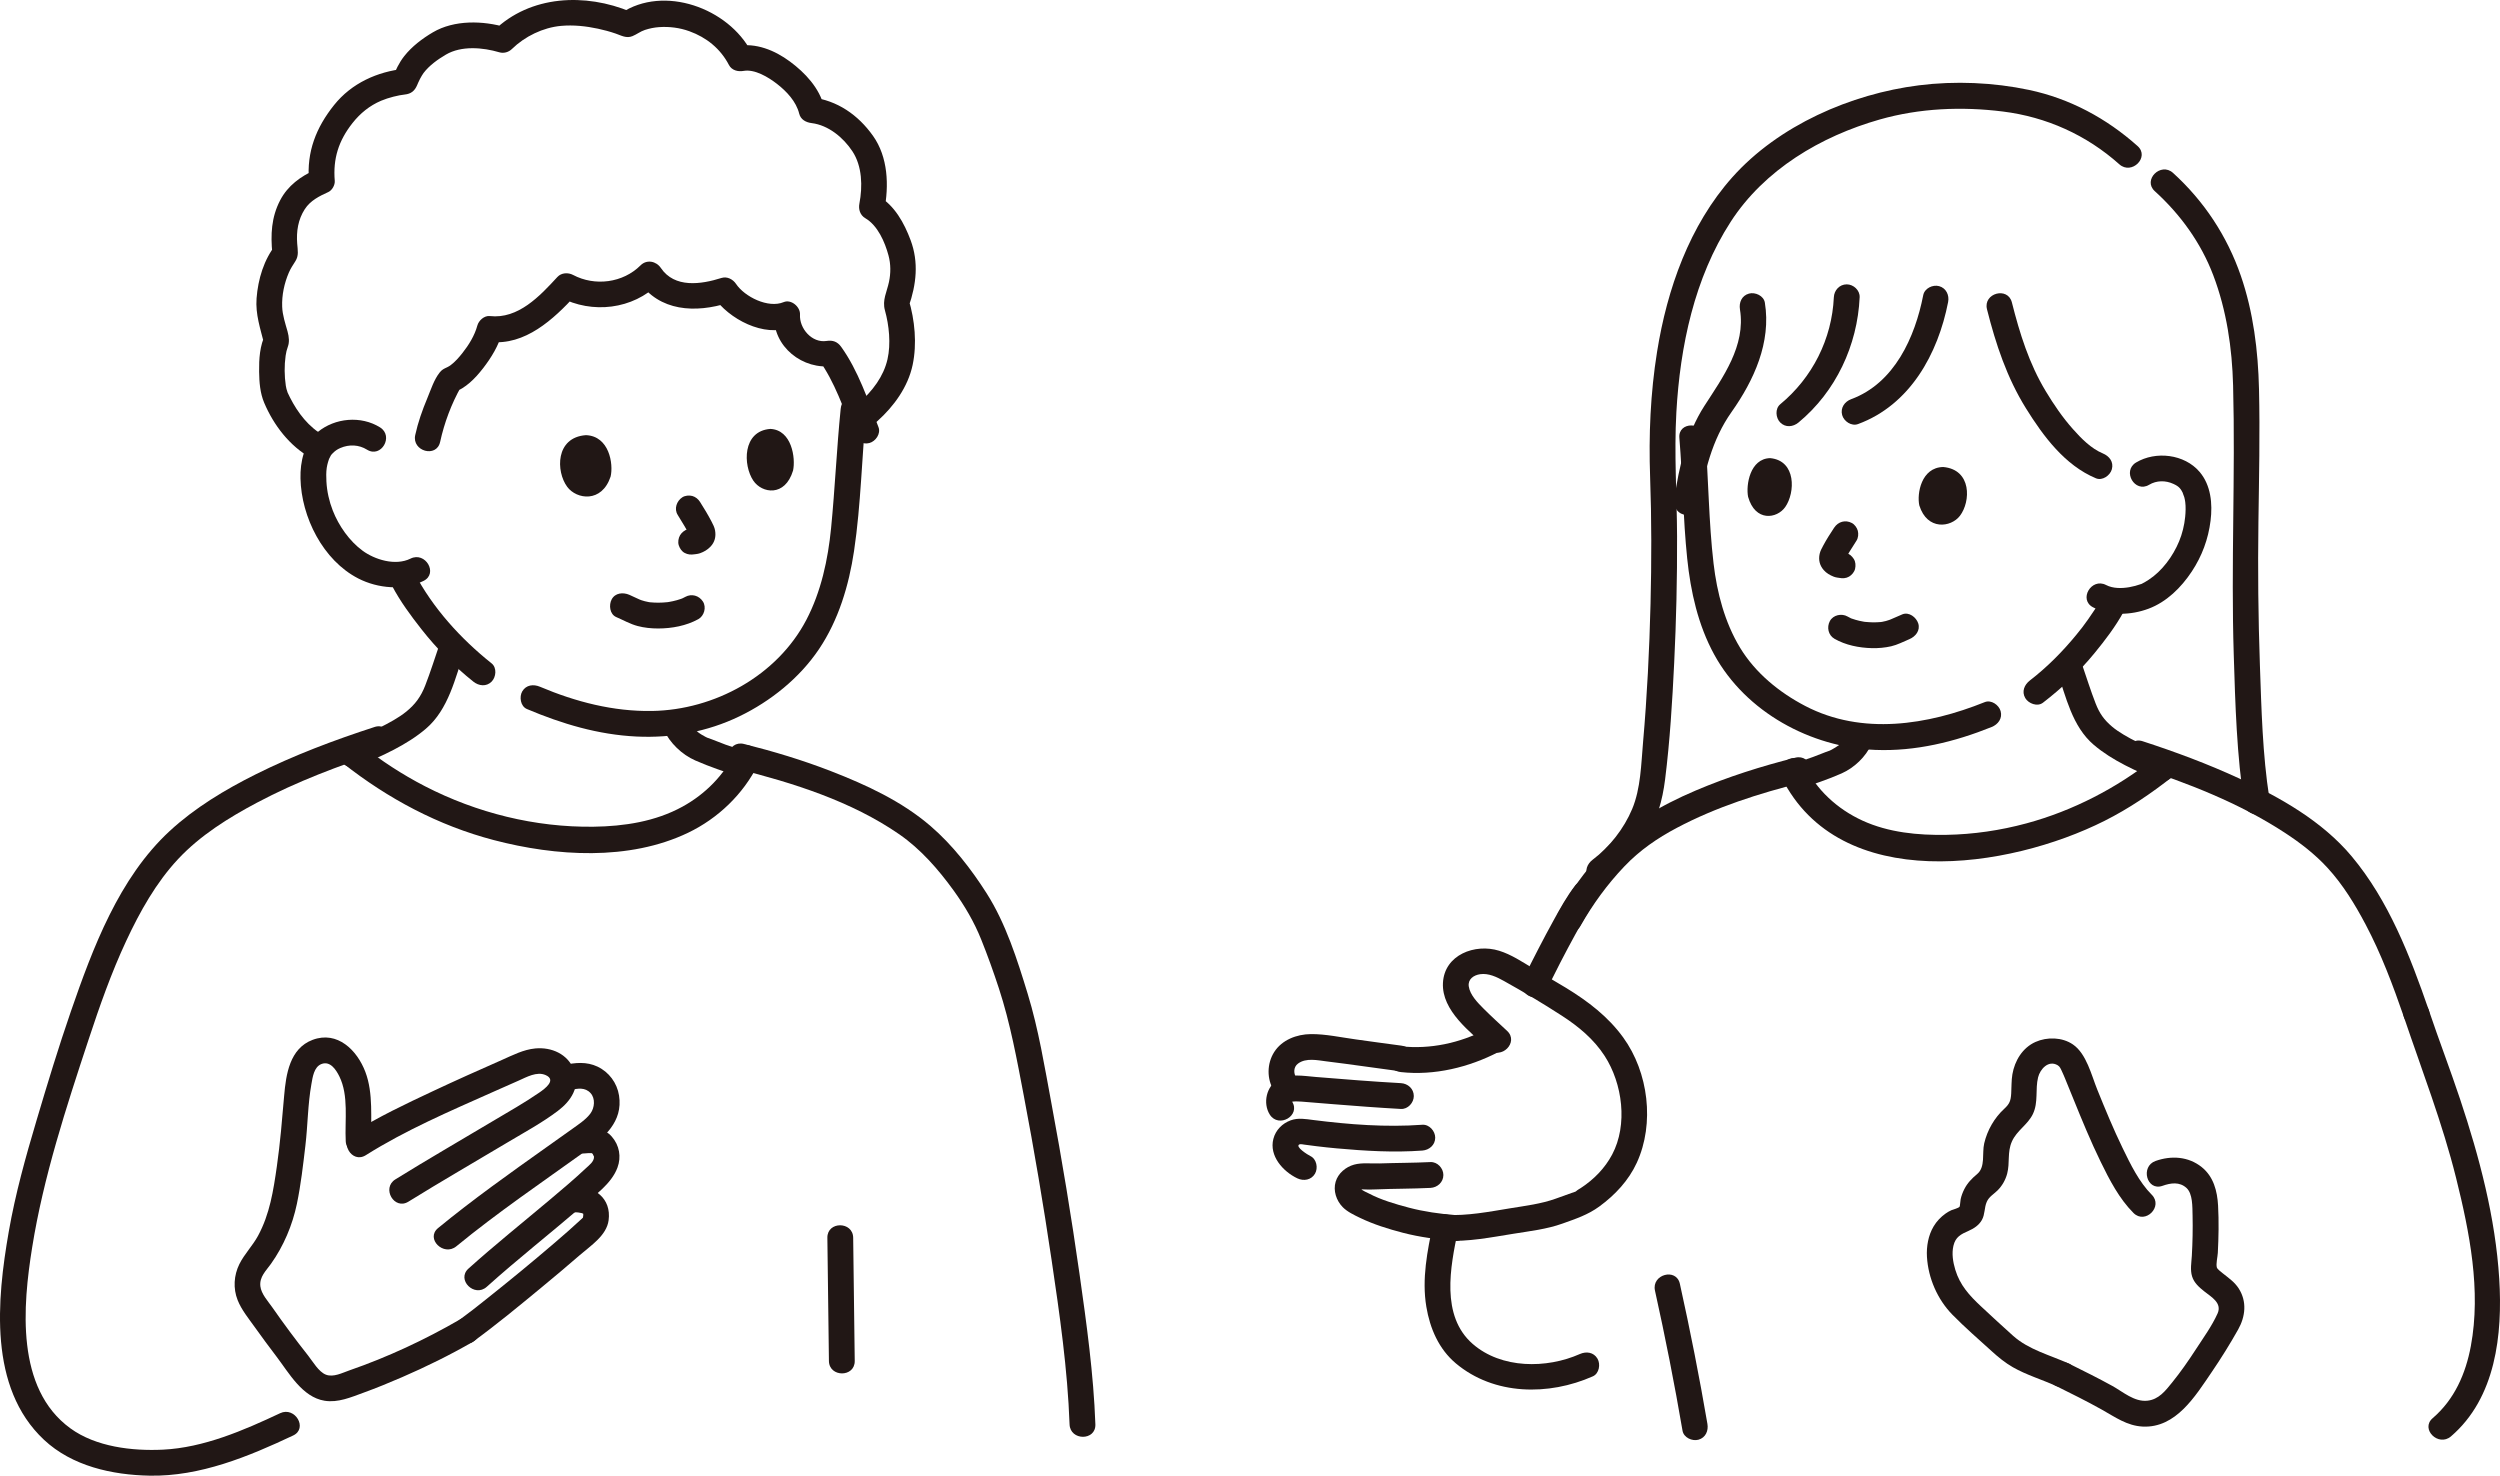 <?xml version="1.0" encoding="UTF-8"?><svg id="b" xmlns="http://www.w3.org/2000/svg" width="387.397" height="228.672" viewBox="0 0 387.397 228.672"><defs><style>.e{fill:none;}.f{fill:#211715;}</style></defs><g id="c"><g id="d"><path class="e" d="M334.732,31.228c5.204,5.154,7.637,10.92,9.12,17.907.744,3.517.958,7.131.595,10.698-.393,3.841-1.007,12.891-4.039,17.629"/><path class="e" d="M328.246,26.046c-8.773-6.692-17.056-8.527-25.403-8.402-13.226.199-24.023,4.929-31.432,13.063-4.278,4.696-7.477,11.626-8.826,17.854-1.268,5.852-1.584,14.754-.323,22.193"/><path class="f" d="M318.769,104.01c1.37,3.979,2.334,8.558,5.674,11.405,2.905,2.476,6.633,4.092,10.123,5.562.996.419,2.2-.451,2.46-1.397.317-1.155-.397-2.039-1.397-2.46-1.506-.634-2.983-1.386-4.44-2.124-1.356-.687-2.885-1.531-3.917-2.409-1.235-1.05-1.938-2.041-2.54-3.588-.773-1.989-1.411-4.035-2.106-6.052-.352-1.021-1.372-1.696-2.46-1.397-.993.273-1.75,1.434-1.397,2.46h0Z"/><path class="f" d="M278.779,122.267c2.214-.742,4.462-1.471,6.597-2.422,1.968-.876,3.725-2.556,4.629-4.517.437-.948.301-2.198-.718-2.736-.881-.465-2.269-.297-2.736.718-.191.415-.42.796-.675,1.174-.157.232.026.048.035-.04-.006.059-.158.189-.198.234-.152.174-.313.34-.48.5-.115.11-.36.413-.522.458.114-.031.248-.178.036-.034-.106.072-.21.146-.318.215-.193.124-.391.24-.594.346-.09.047-.181.09-.272.136-.338.172.223-.071-.006.006-.879.295-1.733.677-2.607.991-1.073.386-2.153.752-3.235,1.114-.99.332-1.742,1.393-1.397,2.46.319.985,1.398,1.753,2.46,1.397h0Z"/><path class="f" d="M284.265,98.983c1.734.994,3.808,1.402,5.789,1.453.997.026,2.015-.066,2.987-.286.493-.112.957-.29,1.422-.486.294-.124.586-.251.877-.382.109-.049.217-.098.326-.147.034-.015.578-.242.182-.08.965-.393,1.757-1.348,1.397-2.46-.301-.931-1.423-1.82-2.46-1.397-.574.234-1.139.487-1.705.739-.038.017-.379.158-.157.07.22-.087-.108.038-.147.052-.177.065-.356.121-.538.17-.197.053-.396.096-.596.132-.087.016-.195.015-.277.045.112-.041.377-.041.105-.019-.421.034-.84.058-1.263.052-.409-.006-.812-.047-1.219-.076-.29-.021.363.06.078.013-.1-.017-.2-.031-.3-.048-.222-.038-.442-.082-.661-.133-.374-.087-.744-.193-1.106-.322-.071-.025-.447-.115-.143-.047.258.057.011.006-.065-.032-.171-.084-.339-.169-.505-.264-.908-.52-2.229-.243-2.736.718-.503.952-.252,2.181.718,2.736h0Z"/><path class="f" d="M297.417,78.329c-.402-1.825.291-5.891,3.693-5.963,4.455.393,4.286,5.364,2.595,7.568-1.385,1.805-5.063,2.301-6.287-1.606Z"/><path class="f" d="M270.884,76.988c-.36-1.829.293-5.91,3.409-5.997,4.079.374,3.902,5.361,2.343,7.579-1.277,1.817-4.647,2.33-5.752-1.583Z"/><path class="f" d="M284.224,81.759c-.605.915-1.202,1.847-1.718,2.816-.211.397-.439.806-.536,1.248-.206.936-.001,1.793.633,2.517.425.485.96.787,1.548,1.021.382.152.798.174,1.202.228l-.532-.071c.06.008.119.018.178.029.534.104,1.059.08,1.541-.202.415-.243.811-.718.919-1.195.117-.512.091-1.087-.202-1.541-.27-.419-.688-.82-1.195-.919-.266-.052-.536-.078-.804-.113l.532.071c-.199-.027-.39-.067-.576-.144l.478.202c-.126-.058-.241-.128-.353-.211l.405.313c-.13-.105-.252-.219-.355-.351l.313.405c-.025-.037-.045-.076-.06-.117l.202.478c-.015-.041-.025-.083-.03-.127l.071.532c-.005-.07-.004-.132.003-.202l-.071.532c.02-.122.055-.236.099-.351l-.202.478c.258-.607.634-1.182.977-1.744.321-.526.649-1.047.988-1.561.277-.419.332-1.068.202-1.541-.128-.464-.486-.967-.919-1.195-1.003-.53-2.12-.216-2.736.718h0Z"/><path class="f" d="M316.572,108.893c2.949-2.27,5.626-4.799,7.987-7.679,1.64-2,3.257-4.118,4.503-6.393.519-.947.233-2.181-.718-2.736-.915-.535-2.216-.233-2.736.718-.598,1.092-1.307,2.124-2.018,3.145-.662.951-1.13,1.548-1.86,2.439-2.125,2.592-4.541,5.024-7.178,7.054-.854.658-1.312,1.72-.718,2.736.492.841,1.875,1.381,2.736.718h0Z"/><path class="f" d="M307.557,108.8c-8.844,3.556-19.005,5.185-27.812.601-4.022-2.094-7.737-5.12-10.103-9.027-2.38-3.931-3.578-8.518-4.11-13.053-.758-6.453-.763-13-1.3-19.476-.211-2.547-4.213-2.57-4,0,.515,6.213.573,12.474,1.212,18.674.533,5.17,1.682,10.336,4.199,14.928,4.886,8.914,14.967,14.358,24.958,14.758,6.217.249,12.284-1.242,18.019-3.548,1.001-.403,1.706-1.334,1.397-2.46-.261-.951-1.452-1.802-2.46-1.397h0Z"/><path class="f" d="M333.022,75.122c1.154-.691,2.539-.7,3.759-.142.923.422,1.138.744,1.561,1.587-.301-.6.089.314.127.46.067.253.121.515.153.771.093.753.063,1.542-.01,2.296-.124,1.279-.447,2.601-.938,3.789-.953,2.306-2.637,4.607-4.736,5.97-.321.208-.65.405-.991.579-.46.235.395-.129-.179.074-.591.209-1.2.379-1.818.484-1.172.199-2.518.223-3.597-.338-2.281-1.185-4.306,2.265-2.019,3.454,2.614,1.358,5.869,1.236,8.589.223,2.816-1.049,5.071-3.288,6.704-5.755,1.589-2.401,2.565-5.029,2.919-7.887.324-2.617.068-5.487-1.7-7.566-2.346-2.757-6.804-3.273-9.843-1.453-2.206,1.322-.197,4.781,2.019,3.454h0Z"/><path class="f" d="M307.901,47.924c1.372,5.429,3.082,10.596,6.052,15.37,2.676,4.301,6.024,8.82,10.837,10.824.998.415,2.2-.448,2.46-1.397.316-1.151-.395-2.043-1.397-2.46-1.824-.759-3.338-2.315-4.626-3.76-1.606-1.802-2.97-3.807-4.215-5.871-2.589-4.293-4.029-8.926-5.253-13.768-.63-2.494-4.489-1.437-3.857,1.063h0Z"/><path class="f" d="M298.022,45.736c-1.269,6.505-4.454,13.644-11.167,16.12-1.013.373-1.7,1.356-1.397,2.46.268.975,1.442,1.772,2.46,1.397,8.06-2.972,12.392-10.87,13.961-18.913.207-1.059-.3-2.159-1.397-2.46-.981-.27-2.252.331-2.46,1.397h0Z"/><path class="f" d="M284.17,46.064c-.298,6.47-3.32,12.459-8.305,16.579-.833.689-.713,2.116,0,2.828.824.824,1.993.69,2.828,0,5.79-4.786,9.133-11.944,9.477-19.408.05-1.08-.955-2-2-2-1.125,0-1.95.917-2,2h0Z"/><path class="f" d="M263.324,78.33c.713-5.096,1.973-10.209,4.981-14.467,3.488-4.937,6.18-10.809,5.174-16.971-.174-1.067-1.499-1.661-2.46-1.397-1.134.312-1.572,1.39-1.397,2.46.922,5.647-2.663,10.521-5.531,14.974-2.718,4.22-3.939,9.437-4.624,14.336-.149,1.068.26,2.148,1.397,2.46.936.257,2.31-.32,2.46-1.397h0Z"/><path class="f" d="M333.903,29.622c3.979,3.616,7.144,7.983,9.061,13.028,2.071,5.449,2.923,11.285,3.075,17.09.364,13.885-.334,27.761.098,41.65.241,7.763.459,15.675,1.662,23.36.167,1.068,1.504,1.66,2.46,1.397,1.139-.313,1.565-1.389,1.397-2.46-1.06-6.773-1.223-13.779-1.464-20.619-.259-7.375-.331-14.758-.23-22.137.095-6.885.249-13.747.091-20.634-.137-5.937-.875-11.95-2.823-17.584-2.123-6.141-5.69-11.549-10.498-15.918-1.901-1.728-4.738,1.093-2.828,2.828h0Z"/><path class="f" d="M248.826,136.663c2.509-1.884,4.58-4.141,6.22-6.821,1.737-2.84,2.565-5.784,2.976-9.066.75-5.99,1.115-12.044,1.408-18.07.318-6.526.472-13.06.446-19.594-.026-6.407-.469-12.816-.109-19.22.575-10.226,2.788-20.823,8.423-29.53,5.224-8.072,13.962-13.244,23.078-15.841,6.191-1.764,12.707-2.034,19.081-1.241,6.768.842,12.971,3.638,18.06,8.18,1.915,1.709,4.754-1.11,2.828-2.828-4.809-4.292-10.496-7.358-16.821-8.697-5.517-1.168-11.469-1.42-17.061-.714-10.528,1.328-21.75,6.206-28.915,14.246-6.645,7.457-10.099,17.304-11.661,27.035-1.034,6.445-1.31,12.959-1.077,19.477s.224,13.058.063,19.584c-.177,7.156-.533,14.312-1.158,21.444-.299,3.407-.352,7.163-1.689,10.358-1.264,3.022-3.495,5.882-6.11,7.846-.862.648-1.307,1.728-.718,2.736.497.85,1.867,1.37,2.736.718h0Z"/><path class="f" d="M244.103,137.194c-1.297,1.672-2.322,3.538-3.342,5.387-1.625,2.946-3.158,5.943-4.651,8.958-.479.967-.26,2.165.718,2.736.884.517,2.255.254,2.736-.718,1.463-2.953,2.964-5.889,4.551-8.777.569-1.035,1.148-2.064,1.756-3.076.235-.39.473-.778.722-1.159.101-.154.203-.308.308-.459.099-.142.495-.664.03-.064.661-.853.831-1.997,0-2.828-.689-.689-2.163-.858-2.828,0h0Z"/><path class="f" d="M222.069,189.616c-.893,4.227-1.765,8.564-1.046,12.877.56,3.354,1.925,6.549,4.569,8.771,5.935,4.987,14.408,5.039,21.235,2.011.987-.438,1.219-1.878.718-2.736-.595-1.017-1.745-1.157-2.736-.718-5.148,2.284-12.16,2.308-16.606-1.572-4.971-4.339-3.468-11.928-2.276-17.57.531-2.511-3.324-3.584-3.857-1.063h0Z"/><path class="f" d="M276.078,120.499c9.024,18.14,35.205,14.159,50.03,6.704,3.776-1.899,7.228-4.24,10.54-6.85.849-.669.7-2.128,0-2.828-.838-.838-1.977-.671-2.828,0-5.793,4.565-12.565,8.108-19.817,10.066-4.049,1.093-8.202,1.701-12.396,1.776-4.383.078-8.953-.354-12.985-2.201-3.954-1.811-7.149-4.785-9.09-8.686-1.147-2.305-4.598-.281-3.454,2.019h0Z"/><path class="f" d="M330.95,118.716c8.018,2.605,16.029,5.7,23.117,10.335,2.39,1.563,4.658,3.311,6.594,5.419,2.395,2.607,4.26,5.665,5.91,8.783,2.424,4.582,4.244,9.452,5.936,14.342.836,2.418,4.702,1.379,3.857-1.063-2.897-8.374-6.21-16.984-11.967-23.856-4.548-5.428-11.056-9.104-17.395-12.039-4.863-2.252-9.894-4.123-14.988-5.779-2.454-.797-3.505,3.064-1.063,3.857h0Z"/><path class="f" d="M264.579,220.638c-1.244-7.271-2.673-14.508-4.27-21.71-.557-2.512-4.414-1.449-3.857,1.063,1.597,7.202,3.026,14.439,4.27,21.71.182,1.065,1.493,1.663,2.46,1.397,1.127-.31,1.58-1.392,1.397-2.46h0Z"/><path class="f" d="M278.197,117.411c-5.266,1.323-10.418,2.955-15.42,5.081-5.502,2.339-10.599,5.289-14.647,9.744-2.557,2.815-4.801,5.917-6.675,9.225-1.271,2.243,2.184,4.261,3.454,2.019,1.898-3.35,4.161-6.45,6.816-9.24,2.358-2.478,5.09-4.353,8.108-5.952,6.105-3.235,12.748-5.343,19.427-7.021,2.495-.627,1.438-4.485-1.063-3.857h0Z"/><path class="f" d="M372.507,157.596c2.807,8.31,5.973,16.445,8.094,24.974,2.079,8.36,3.882,17.396,2.281,26.003-.801,4.304-2.541,8.289-5.914,11.182-1.957,1.679.883,4.497,2.828,2.828,6.962-5.972,8.016-15.818,7.483-24.418-.588-9.47-3.07-18.855-6.062-27.826-1.543-4.628-3.292-9.185-4.853-13.807-.819-2.426-4.684-1.385-3.857,1.063h0Z"/><path class="f" d="M217.078,166.129c5.157.576,10.548-.733,15.119-3.109.958-.498,1.243-1.837.718-2.736-.568-.972-1.775-1.217-2.736-.718-3.952,2.054-8.575,3.068-13.101,2.563-1.075-.12-2,1.005-2,2,0,1.181.922,1.88,2,2h0Z"/><path class="f" d="M233.54,159.745c-1.223-1.137-2.462-2.263-3.642-3.444-.899-.9-2.114-2.126-2.301-3.461-.155-1.107.768-1.736,1.765-1.879,1.305-.186,2.579.434,3.687,1.051,3.038,1.69,6.075,3.503,8.993,5.393,2.575,1.668,4.942,3.631,6.622,6.234,2.764,4.284,3.602,10.641,1.158,15.259-1.126,2.127-2.834,3.866-4.84,5.181-.177.116-.401.227-.57.361-.663.527-.045.102-.169.166-.213.111-.473.17-.699.251l-2.489.892c-2.255.808-4.683,1.1-7.04,1.486-3.294.54-6.671,1.199-10.022,1.022-2.572-.136-2.565,3.865,0,4,3.503.185,7.052-.514,10.498-1.07,2.547-.411,5.191-.708,7.627-1.582,2.045-.733,3.931-1.347,5.707-2.644,2.434-1.778,4.542-4.021,5.812-6.783,2.798-6.087,1.805-14.017-2.103-19.408-2.354-3.248-5.451-5.6-8.845-7.68-1.711-1.049-3.461-2.033-5.182-3.065-1.677-1.006-3.322-2.113-5.207-2.699-3.72-1.155-8.484.614-8.703,4.988-.217,4.342,4.292,7.636,7.115,10.261,1.883,1.751,4.719-1.071,2.828-2.828h0Z"/><path class="f" d="M217.117,162.025c-2.347-.305-4.689-.641-7.034-.962-2.27-.31-4.676-.845-6.973-.82-2.17.024-4.464.89-5.665,2.784-1.134,1.789-1.165,4.177-.043,5.976,1.36,2.179,4.822.174,3.454-2.019-.426-.684-.429-1.639.282-2.171,1.248-.934,3.039-.511,4.451-.339,3.849.468,7.683,1.051,11.528,1.55,1.073.139,2-1.019,2-2,0-1.196-.924-1.86-2-2h0Z"/><path class="f" d="M217.083,167.843c-4.409-.244-8.81-.601-13.21-.96-1.895-.155-4.028-.567-5.786.397-1.845,1.011-2.434,3.677-1.324,5.432,1.373,2.17,4.835.165,3.454-2.019-.339-.536.069.059-.033.037.071-.246.083-.296.035-.15-.043.048-.081.099-.114.154.476-.089,1.05-.069,1.581-.029,1.604.122,3.206.262,4.809.391,3.526.284,7.054.552,10.586.747,1.08.06,2-.962,2-2,0-1.133-.917-1.94-2-2h0Z"/><path class="f" d="M220.397,174.292c-5.61.411-11.341-.033-16.912-.74-1.185-.15-2.323-.368-3.482.055-1.307.477-2.332,1.515-2.683,2.873-.681,2.632,1.483,5.054,3.713,6.114.975.463,2.159.27,2.736-.718.51-.872.262-2.271-.718-2.736-.416-.198-2.387-1.443-1.718-1.797.189-.1.631.013.84.035.628.067,1.254.167,1.881.244,1.026.125,2.053.234,3.082.328,4.399.399,8.85.665,13.262.342,1.077-.079,2-.863,2-2,0-1.021-.917-2.079-2-2h0Z"/><path class="f" d="M221.665,180.073c-2.635.131-5.274.12-7.911.211-1.265.044-2.708-.155-3.937.188-1.288.359-2.46,1.34-2.847,2.647-.41,1.385.103,2.92,1.091,3.931.709.725,1.769,1.225,2.675,1.662,2.114,1.02,4.391,1.727,6.658,2.317,2.653.69,5.372,1.032,8.1,1.26,1.078.09,2-.984,2-2,0-1.157-.919-1.91-2-2-2.429-.203-4.8-.527-7.165-1.15-2.159-.569-4.352-1.224-6.138-2.164-.396-.209-1.025-.442-1.329-.764.108.114-.088-.182-.09-.181.045-.046.064.21.048.198-.002.042-.013.082-.032.119-.105.093-.054.073.15-.061-.189-.016.186.015.224.018.664.045,1.327.032,1.99.004,2.836-.119,5.675-.094,8.511-.234,1.079-.054,2-.881,2-2,0-1.042-.916-2.054-2-2h0Z"/><path class="f" d="M318.597,214.767c2.386,1.186,4.777,2.366,7.102,3.668,2.063,1.155,3.903,2.509,6.348,2.626,5.131.244,8.129-4.71,10.663-8.425,1.46-2.14,2.835-4.351,4.106-6.609,1.137-2.019,1.393-4.34.09-6.372-.638-.996-1.587-1.64-2.497-2.366-.345-.275-.82-.647-.884-.86-.169-.565.113-1.68.144-2.271.126-2.439.173-4.896.041-7.336-.122-2.262-.701-4.495-2.535-5.967-2.059-1.652-4.708-1.819-7.146-.955-2.409.854-1.372,4.72,1.063,3.857,1.293-.459,2.653-.659,3.73.335.965.891.904,2.866.937,4.279.048,2.08.001,4.159-.116,6.236-.059,1.04-.277,2.17.041,3.188s1.096,1.683,1.896,2.322c1.087.868,2.785,1.788,2.052,3.42-.867,1.93-2.215,3.787-3.366,5.559-1.144,1.761-2.345,3.492-3.667,5.125-1.054,1.302-2.078,2.655-3.865,2.833-2.013.2-3.751-1.374-5.41-2.291-2.202-1.216-4.458-2.33-6.71-3.45-2.298-1.143-4.327,2.307-2.019,3.454h0Z"/><path class="f" d="M333.433,185.136c-1.956-1.956-3.296-4.719-4.526-7.254-1.433-2.954-2.683-5.992-3.915-9.034-.909-2.246-1.67-5.553-3.769-6.996-1.661-1.142-4.009-1.198-5.813-.389-2.002.898-3.216,2.901-3.575,5.023-.164.971-.12,1.979-.181,2.961-.07,1.126-.249,1.61-1.087,2.379-1.529,1.403-2.623,3.325-3.096,5.346-.366,1.561.227,3.664-1.102,4.766-.81.671-1.513,1.391-1.989,2.345-.245.492-.447,1.011-.56,1.548-.05.238-.097,1.078-.162,1.158-.204.247-1.025.43-1.282.548-.321.147-.61.315-.897.52-.746.53-1.379,1.196-1.848,1.985-.831,1.395-1.127,3.114-1.032,4.72.194,3.296,1.628,6.596,3.939,8.958,1.943,1.986,4.065,3.815,6.12,5.683,1.012.92,2.064,1.782,3.258,2.463,2.12,1.208,4.472,1.896,6.684,2.902.983.447,2.152.281,2.736-.718.502-.859.27-2.287-.718-2.736-2.933-1.334-6.234-2.137-8.684-4.332-1.683-1.508-3.346-3.041-4.996-4.585-1.759-1.646-3.233-3.261-3.947-5.637-.356-1.186-.574-2.489-.29-3.71.318-1.365,1.141-1.79,2.35-2.317.824-.359,1.605-.874,2.059-1.68.5-.89.358-1.91.757-2.814.354-.803,1.051-1.165,1.652-1.754.72-.704,1.255-1.642,1.511-2.616.447-1.701-.009-3.306.731-4.978.76-1.717,2.449-2.59,3.249-4.253.888-1.846.342-3.81.813-5.702.309-1.245,1.593-2.727,3.041-1.859.331.198.458.534.62.87.094.195.18.395.267.594.044.101.275.643.179.414.467,1.11.911,2.23,1.364,3.346,1.33,3.281,2.678,6.562,4.231,9.745,1.359,2.785,2.867,5.705,5.081,7.919,1.823,1.823,4.652-1.005,2.828-2.828h0Z"/><path class="e" d="M62.77,17.612c9.465-6.962,18.317-8.761,27.201-8.473,14.077.457,25.483,5.694,33.22,14.491,4.467,5.079,7.744,12.516,9.065,19.171,1.241,6.254,1.412,15.737-.068,23.633"/><path class="e" d="M55.768,23.009c-5.637,5.39-8.334,11.484-10.042,18.895-.857,3.731-1.152,7.574-.832,11.378.347,4.096.833,13.743,3.973,18.844"/><path class="f" d="M55.657,118.655c3.565-1.54,7.341-3.184,10.322-5.718,3.537-3.007,4.567-7.876,6.007-12.087.35-1.022-.401-2.187-1.397-2.46-1.097-.301-2.109.371-2.46,1.397-.736,2.15-1.416,4.331-2.241,6.449-.657,1.687-1.53,2.894-2.922,4.028-1.199.976-2.785,1.816-4.236,2.541-1.677.837-3.371,1.654-5.091,2.397-.992.428-1.216,1.885-.718,2.736.599,1.025,1.741,1.148,2.736.718h0Z"/><path class="f" d="M102.851,113.087c.961,2.062,2.809,3.835,4.887,4.752,2.25.993,4.609,1.766,6.939,2.547.993.333,2.229-.383,2.46-1.397.252-1.105-.334-2.104-1.397-2.46-1.111-.373-2.221-.75-3.324-1.146-.951-.342-1.882-.759-2.84-1.077-.27-.089.288.148.035.014-.095-.05-.195-.092-.29-.141-.217-.111-.429-.232-.636-.361-.115-.072-.229-.148-.341-.226-.035-.024-.319-.233-.127-.087s-.085-.073-.117-.101c-.104-.089-.207-.179-.307-.273-.179-.168-.352-.344-.516-.526-.073-.081-.139-.168-.213-.247-.196-.208.172.256.013.021-.287-.424-.553-.844-.77-1.309-.443-.951-1.887-1.265-2.736-.718-.98.632-1.192,1.719-.718,2.736h0Z"/><path class="f" d="M106.186,92.496c-.157.087-.317.165-.479.243-.272.133.031-.06.089-.037-.04-.016-.227.086-.272.102-.407.145-.824.26-1.246.353-.207.046-.415.086-.624.121-.048.008-.401.063-.133.024s-.088.009-.137.014c-.458.048-.919.074-1.381.075-.425.001-.847-.025-1.271-.062-.344-.03.068-.017.074.014-.002-.013-.271-.044-.298-.049-.192-.035-.383-.076-.573-.124-.181-.046-.36-.098-.537-.159-.045-.016-.476-.182-.243-.087.206.084-.14-.065-.175-.081-.489-.224-.971-.461-1.465-.673-.959-.411-2.189-.318-2.736.718-.454.859-.309,2.297.718,2.736,1.095.469,2.149,1.077,3.306,1.384,1.032.274,2.133.385,3.2.382,2.116-.005,4.332-.414,6.201-1.442.918-.505,1.292-1.845.718-2.736-.599-.93-1.755-1.258-2.736-.718h0Z"/><path class="f" d="M94.619,73.848c.462-1.936-.201-6.277-3.82-6.417-4.751.335-4.663,5.631-2.903,8.009,1.441,1.948,5.347,2.544,6.724-1.593Z"/><path class="f" d="M122.892,72.912c.417-1.94-.202-6.297-3.518-6.448-4.35.323-4.254,5.634-2.635,8.026,1.325,1.958,4.904,2.567,6.153-1.578Z"/><path class="f" d="M105.018,79.796c.345.543.678,1.093,1.004,1.648.35.596.717,1.199.997,1.833l-.202-.478c.06.147.106.293.129.45l-.071-.532c.006.075.006.141-.001.216l.071-.532c-.006.046-.018.091-.034.134l.202-.478c-.017.044-.039.085-.066.124l.313-.405c-.112.139-.244.258-.385.367l.405-.313c-.12.086-.244.158-.379.218l.478-.202c-.166.065-.335.104-.512.129l.532-.071c-.309.04-.62.069-.926.124-.467.083-.964.525-1.195.919-.251.429-.357,1.061-.202,1.541.157.484.457.951.919,1.195.5.264.985.3,1.541.202.047-.008.094-.015.141-.022l-.532.071c.413-.051.841-.069,1.237-.208.602-.211,1.144-.531,1.591-.992.698-.72.9-1.585.731-2.55-.084-.481-.319-.924-.542-1.354-.543-1.046-1.157-2.06-1.789-3.054-.276-.435-.692-.78-1.195-.919-.479-.132-1.116-.072-1.541.202-.883.569-1.318,1.792-.718,2.736h0Z"/><path class="f" d="M76.18,102.797c-4.824-3.85-9.106-8.572-11.973-14.032-.502-.956-1.834-1.245-2.736-.718-.969.567-1.221,1.777-.718,2.736,1.253,2.387,2.888,4.599,4.549,6.714,2.367,3.013,5.054,5.737,8.049,8.128.844.673,2.005.824,2.828,0,.698-.698.849-2.151,0-2.828h0Z"/><path class="f" d="M81.647,109.869c5.44,2.3,11.055,3.981,16.986,4.264,5.506.263,10.975-.729,15.947-3.132,4.848-2.343,9.311-5.927,12.328-10.409,3.033-4.505,4.637-9.883,5.434-15.21,1.09-7.285,1.194-14.715,1.931-22.042.108-1.076-.997-2-2-2-1.172,0-1.891.921-2,2-.619,6.155-.883,12.34-1.488,18.494-.479,4.877-1.55,9.86-3.838,14.229-4.537,8.665-14.236,13.939-23.875,14.108-6.031.105-11.878-1.418-17.406-3.756-.994-.42-2.142-.299-2.736.718-.49.838-.283,2.313.718,2.736h0Z"/><path class="f" d="M58.889,66.225c-2.956-1.842-6.979-1.478-9.651.719-2.111,1.736-2.731,4.581-2.675,7.197.128,5.974,3.481,12.69,8.958,15.499,3.04,1.559,7.019,1.911,10.115.374,2.306-1.145.282-4.596-2.019-3.454-2.384,1.183-5.576.13-7.409-1.207-2.058-1.501-3.715-3.874-4.64-6.236-.56-1.428-.907-2.976-.988-4.507-.037-.7-.05-1.433.052-2.13.042-.285.113-.574.191-.851.048-.171.102-.339.163-.505-.075.159-.074.156.003-.009.259-.548.302-.615.588-.899.335-.333.641-.57,1.163-.795,1.362-.588,2.875-.524,4.13.258,2.191,1.365,4.201-2.094,2.019-3.454h0Z"/><path class="f" d="M114.217,119.138c8.693,2.183,17.68,5,25.123,10.137,3.307,2.282,6.079,5.458,8.419,8.697,1.738,2.406,3.194,4.888,4.299,7.643.996,2.481,1.898,5.001,2.73,7.542,1.778,5.43,2.801,11.09,3.87,16.693,1.608,8.425,3.035,16.887,4.293,25.371,1.251,8.437,2.481,16.96,2.788,25.495.092,2.567,4.093,2.579,4,0-.281-7.812-1.365-15.611-2.463-23.342-1.253-8.82-2.709-17.614-4.342-26.371-1.057-5.669-1.994-11.479-3.683-17.004-1.616-5.286-3.378-10.882-6.358-15.567-2.39-3.758-5.274-7.479-8.664-10.404-4.477-3.864-9.983-6.401-15.45-8.528-4.408-1.715-8.915-3.066-13.498-4.218-2.497-.627-3.563,3.229-1.063,3.857h0Z"/><path class="f" d="M114.005,116.447c-1.817,3.658-4.667,6.582-8.244,8.549-4.204,2.311-9.052,3.051-13.794,3.111-9.047.116-18.08-2.135-26.113-6.273-3.55-1.829-6.797-3.966-9.858-6.378-.848-.668-2.001-.827-2.828,0-.694.694-.853,2.156,0,2.828,6.949,5.476,14.75,9.637,23.34,11.891,9.598,2.518,20.95,3.261,30.116-1.132,4.633-2.221,8.546-5.969,10.835-10.578,1.142-2.298-2.307-4.327-3.454-2.019h0Z"/><path class="f" d="M58.046,112.652c-6.29,2.043-12.512,4.386-18.433,7.344-4.74,2.369-9.412,5.17-13.321,8.782-7.862,7.264-11.912,18.12-15.326,28-1.917,5.548-3.618,11.168-5.291,16.793-1.699,5.71-3.296,11.419-4.32,17.297-1.831,10.512-3.168,24.147,5.454,32.233,4.357,4.086,10.555,5.457,16.379,5.566,7.8.147,15.301-2.952,22.237-6.224,2.327-1.097.299-4.547-2.019-3.454-5.635,2.658-11.857,5.345-18.161,5.648-4.755.228-10.38-.422-14.344-3.308-8.508-6.194-7.371-18.968-5.917-28.04,1.754-10.943,5.27-21.675,8.736-32.18,1.712-5.19,3.532-10.378,5.849-15.333,2.104-4.5,4.609-8.995,8.02-12.647,3.437-3.679,7.82-6.407,12.237-8.751,6.145-3.26,12.676-5.724,19.282-7.87,2.438-.792,1.395-4.656-1.063-3.857h0Z"/><path class="f" d="M128.208,191.8c.08,6.363.161,12.726.241,19.089.032,2.572,4.033,2.579,4,0-.08-6.363-.161-12.726-.241-19.089-.032-2.572-4.033-2.579-4,0h0Z"/><path class="f" d="M50.227,67.521c-2.379-1.313-4.078-3.532-5.289-5.925-.101-.199-.197-.4-.291-.602-.16-.344.034.146-.112-.269-.113-.321-.194-.614-.246-.954-.226-1.497-.24-3.141-.031-4.641.067-.483.181-.97.352-1.426.24-.642.197-1.453-.055-2.353-.352-1.26-.781-2.502-.83-3.82-.066-1.792.323-3.632,1.029-5.279.272-.635.643-1.191,1.011-1.767.569-.89.363-1.733.288-2.732-.143-1.893.128-3.725,1.18-5.347.862-1.329,2.247-2.015,3.649-2.651.585-.265,1.043-1.095.991-1.727-.285-3.441.588-6.218,2.745-8.954,1.196-1.516,2.649-2.7,4.432-3.462,1.153-.493,2.728-.867,3.665-.964.992-.103,1.552-.573,1.929-1.468.042-.1.228-.551.44-.957.154-.294.402-.719.548-.91.891-1.175,2.205-2.111,3.462-2.85,2.401-1.412,5.72-1.12,8.288-.359.687.204,1.442-.022,1.946-.514,2-1.953,4.813-3.325,7.604-3.58,1.905-.174,3.871.035,5.735.436.922.199,1.837.445,2.729.753.877.302,1.663.786,2.605.401.675-.276,1.234-.735,1.941-.964.711-.23,1.443-.384,2.189-.433,1.601-.107,3.177.09,4.69.635,2.667.962,4.83,2.718,6.135,5.231.434.836,1.41,1.073,2.259.919,1.73-.313,3.84.967,5.183,2.008,1.492,1.156,2.979,2.733,3.443,4.61.231.936,1.057,1.36,1.929,1.468,2.602.324,4.901,2.233,6.306,4.352,1.544,2.328,1.602,5.465,1.093,8.129-.169.883.112,1.784.919,2.259,1.936,1.138,3.031,3.695,3.591,5.763.365,1.347.362,2.757.074,4.119-.326,1.54-1.065,2.812-.627,4.389.649,2.336.942,5.204.399,7.584-.62,2.715-2.352,4.923-4.386,6.751-1.919,1.724.918,4.546,2.828,2.828,2.557-2.298,4.73-5.283,5.454-8.7.69-3.258.342-6.945-.61-10.115v1.063c1.182-3.402,1.579-6.838.296-10.28-.991-2.659-2.479-5.374-5-6.856l.919,2.259c.739-3.863.606-8.264-1.753-11.579-2.31-3.247-5.515-5.469-9.503-5.966l1.929,1.468c-.717-2.901-2.942-5.27-5.281-7.001-2.375-1.758-5.283-2.95-8.265-2.411l2.259.919c-3.514-6.768-13.528-10.458-20.188-6.005l1.541-.202c-7.031-2.956-15.599-2.609-21.262,2.919l1.946-.514c-3.591-1.065-8.052-1.19-11.371.762-1.629.958-3.245,2.181-4.424,3.67-.838,1.059-1.344,2.2-1.864,3.437l1.929-1.468c-4.245.441-8.238,2.242-10.944,5.621-2.8,3.496-4.271,7.262-3.898,11.759l.991-1.727c-2.279,1.033-4.27,2.459-5.453,4.728-1.387,2.659-1.491,5.331-1.215,8.244l.586-1.414c-1.895,2.325-2.803,5.412-3.029,8.369-.19,2.478.594,4.722,1.182,7.083l.202-1.541c-.894,1.767-1.017,3.877-.99,5.825.023,1.644.145,3.299.788,4.822,1.46,3.455,3.954,6.727,7.273,8.559,2.255,1.245,4.275-2.208,2.019-3.454h0Z"/><path class="f" d="M68.201,68.484c.639-2.949,1.757-5.935,3.249-8.565l-1.195.919c1.922-.702,3.364-2.178,4.595-3.765,1.288-1.66,2.422-3.521,2.978-5.564l-1.929,1.468c5.472.616,9.886-3.513,13.307-7.232l-2.424.313c4.975,2.635,11.281,1.908,15.308-2.114l-3.141-.405c3.212,4.765,8.853,4.997,13.909,3.391l-2.259-.919c2.268,3.395,7.85,6.362,11.899,4.663l-2.532-1.929c-.293,4.965,4.485,8.684,9.191,7.944l-2.259-.919c2.454,3.422,3.851,7.59,5.373,11.481.393,1.005,1.341,1.704,2.46,1.397.959-.264,1.792-1.449,1.397-2.46-1.64-4.195-3.13-8.746-5.776-12.436-.575-.802-1.302-1.07-2.259-.919-2.292.361-4.253-1.957-4.127-4.087.07-1.181-1.355-2.422-2.532-1.929-2.391,1.003-6.05-.831-7.382-2.825-.479-.718-1.384-1.197-2.259-.919-3.147,1-7.26,1.61-9.391-1.552-.713-1.057-2.183-1.362-3.141-.405-2.729,2.725-7.068,3.285-10.461,1.488-.761-.403-1.81-.355-2.424.313-2.728,2.965-6.075,6.556-10.478,6.06-.856-.096-1.717.69-1.929,1.468-.424,1.558-1.326,3.018-2.324,4.276-.527.665-1.131,1.359-1.815,1.868-.618.46-1.15.451-1.68,1.108-.893,1.106-1.395,2.712-1.934,4.007-.773,1.853-1.449,3.751-1.875,5.716-.544,2.51,3.312,3.582,3.857,1.063h0Z"/><path class="f" d="M73.307,207.908c3.65-2.66,7.145-5.551,10.626-8.426,1.989-1.642,3.965-3.301,5.912-4.992,1.689-1.467,4.151-3.029,4.465-5.393.451-3.393-2.178-5.381-5.428-5.236-2.564.114-2.578,4.115,0,4,.532-.024.912.033,1.411.148-.213-.049.225.188-.026-.027.064.055.121.115.181.174.178.174-.177-.353-.002.015.167.352-.126-.347-.026-.027-.154-.491-.015-.203-.035.15-.011.191-.054.34-.076.526.005-.039.294-.376.1-.205-.089.078-.172.162-.258.243-1.39,1.3-2.828,2.549-4.273,3.787-3.448,2.956-6.96,5.84-10.516,8.666-1.57,1.248-2.538,2.024-4.072,3.142-.872.635-1.302,1.737-.718,2.736.503.86,1.859,1.357,2.736.718h0Z"/><path class="f" d="M57.577,176.843c-.187-3.549.324-7.352-.964-10.749-1.27-3.35-4.324-6.405-8.171-4.959-3.551,1.335-4.123,5.337-4.409,8.65-.316,3.66-.609,7.308-1.13,10.947-.535,3.738-1.095,7.41-2.922,10.773-.835,1.538-2.124,2.834-2.891,4.387-.857,1.735-.982,3.761-.268,5.566.604,1.529,1.728,2.887,2.676,4.218,1.085,1.524,2.199,3.028,3.332,4.516,1.952,2.561,4.006,6.307,7.462,6.865,2.098.339,4.112-.546,6.047-1.25,2.011-.732,3.992-1.544,5.955-2.395,3.764-1.633,7.459-3.447,11.011-5.502,2.227-1.289.215-4.747-2.019-3.454-5.441,3.149-11.221,5.847-17.163,7.904-1.091.378-2.466,1.111-3.632.653-1.121-.441-2.014-2.026-2.73-2.933-1.929-2.443-3.791-4.944-5.57-7.498-.67-.963-1.712-2.069-1.847-3.273-.163-1.457.881-2.396,1.644-3.467,1.959-2.749,3.326-5.987,4.015-9.287.621-2.976.966-6.041,1.322-9.059.371-3.141.369-6.385.928-9.495.191-1.065.385-2.667,1.557-3.121,1.356-.525,2.263.882,2.772,1.91,1.487,3.007.823,6.824.993,10.055.135,2.561,4.136,2.577,4,0h0Z"/><path class="f" d="M56.684,179.009c6.194-3.904,13.061-6.835,19.732-9.81,1.312-.585,2.626-1.164,3.94-1.743,1.245-.548,2.827-1.467,4.197-.861,1.717.759-.093,2.094-.959,2.693-2.312,1.599-4.789,2.986-7.202,4.426-5.043,3.011-10.133,5.945-15.125,9.041-2.183,1.354-.177,4.816,2.019,3.454,5.061-3.138,10.221-6.111,15.333-9.165,2.626-1.569,5.38-3.053,7.823-4.9,2.05-1.549,3.52-3.736,2.48-6.386-.953-2.428-3.457-3.527-5.972-3.292-1.847.173-3.505,1.049-5.179,1.786-3.595,1.582-7.181,3.185-10.735,4.856-4.197,1.973-8.441,3.971-12.37,6.447-2.172,1.369-.167,4.832,2.019,3.454h0Z"/><path class="f" d="M88.412,168.911c1.106-.256,2.248-.456,3.099.472.77.84.632,2.276-.017,3.158-.697.947-1.835,1.684-2.779,2.365-1.333.96-2.679,1.903-4.018,2.855-5.697,4.047-11.41,8.1-16.812,12.537-1.99,1.635.854,4.451,2.828,2.828,6.375-5.237,13.214-9.872,19.906-14.685,2.982-2.145,5.945-4.592,5.306-8.681-.304-1.94-1.557-3.642-3.346-4.483-1.683-.792-3.464-.633-5.229-.224-2.507.58-1.446,4.437,1.063,3.857h0Z"/><path class="f" d="M90.506,178.737c.418-.053.812-.049,1.23-.054-.084,0-.307-.104.066.062-.141-.063.026.043.037.063.07.129.211.435.211.433.011.769-.74,1.299-1.235,1.765-1.772,1.669-3.637,3.241-5.499,4.809-4.246,3.576-8.586,7.049-12.717,10.759-1.919,1.724.917,4.545,2.828,2.828,4.792-4.303,9.861-8.289,14.747-12.483,1.982-1.701,4.564-3.457,5.506-5.984.624-1.675.296-3.455-.872-4.8-1.088-1.252-2.711-1.599-4.304-1.398-1.071.135-2,.823-2,2,0,.976.921,2.136,2,2h0Z"/></g></g></svg>